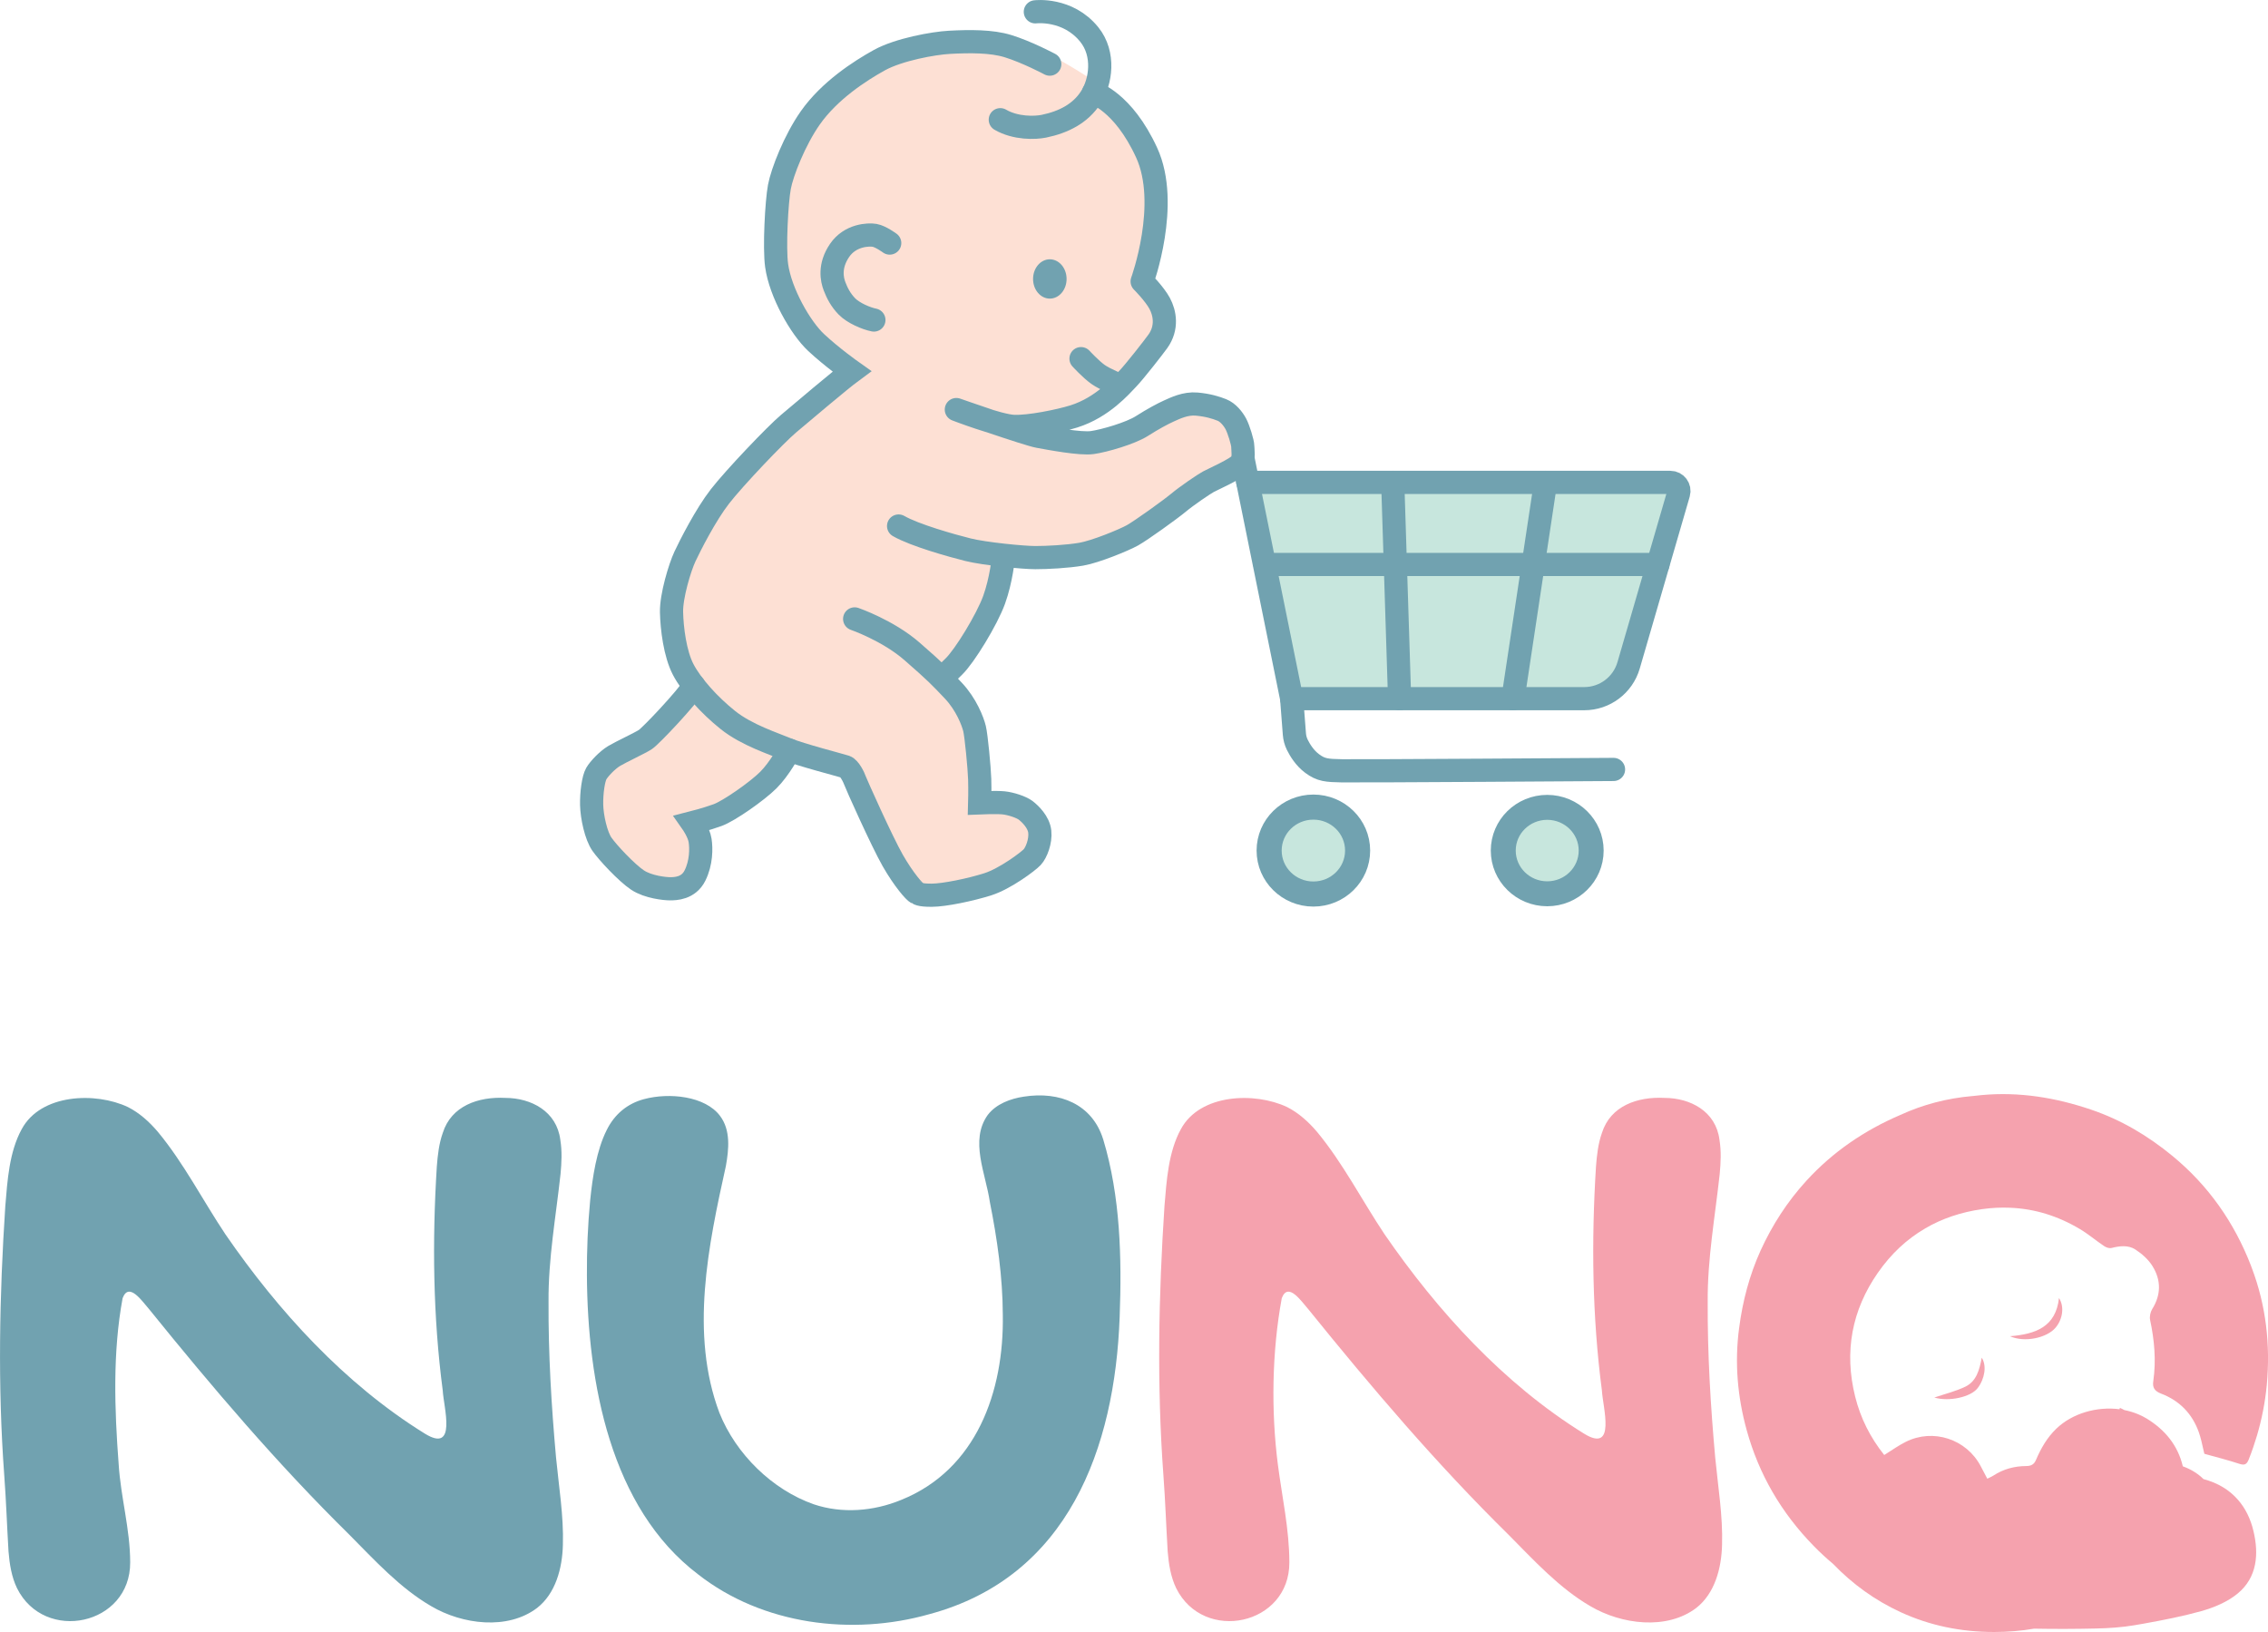 <?xml version="1.0" encoding="UTF-8"?>
<svg id="Layer_1" data-name="Layer 1" xmlns="http://www.w3.org/2000/svg" viewBox="0 0 978.21 703.91">
  <defs>
    <style>
      .cls-1, .cls-2, .cls-3, .cls-4 {
        stroke: #71a2b0;
        stroke-linecap: round;
      }

      .cls-1, .cls-2, .cls-4 {
        stroke-linejoin: round;
      }

      .cls-1, .cls-3 {
        fill: none;
        stroke-width: 10px;
      }

      .cls-2 {
        stroke-width: 10.82px;
      }

      .cls-2, .cls-5, .cls-4 {
        fill: #c7e6dd;
      }

      .cls-3 {
        stroke-miterlimit: 10;
      }

      .cls-6 {
        fill: #fde0d4;
      }

      .cls-7 {
        fill: #f5a2ae;
      }

      .cls-4 {
        stroke-width: 10.76px;
      }

      .cls-8 {
        fill: #71a2b0;
      }
    </style>
  </defs>
  <path class="cls-5" d="M557.11,301.35h126.19c8.86,0,16.65-5.85,19.13-14.36l21.56-74.18c.69-2.38-1.09-4.75-3.57-4.75h-182.22"/>
  <path class="cls-1" d="M536.07,197.56l21.04,103.79,1.17,15.23c.12,1.62.54,3.21,1.26,4.67,1.14,2.31,3.21,5.7,6.39,8.07,3.93,2.93,6.44,3,12.81,3.15s117.19-.59,117.19-.59"/>
  <path class="cls-1" d="M557.11,301.35h126.19c8.86,0,16.65-5.85,19.13-14.36l21.56-74.18c.69-2.38-1.09-4.75-3.57-4.75h-182.22"/>
  <line class="cls-1" x1="600.7" y1="208.06" x2="603.66" y2="301.35"/>
  <line class="cls-1" x1="652.55" y1="301.35" x2="666.62" y2="208.06"/>
  <line class="cls-1" x1="715.08" y1="243.47" x2="545.62" y2="243.47"/>
  <ellipse class="cls-4" cx="667.33" cy="366.87" rx="18.96" ry="18.64"/>
  <ellipse class="cls-2" cx="566.47" cy="366.87" rx="19.08" ry="18.75"/>
  <path class="cls-6" d="M536.03,192.5c0-1.63-1.78-7.41-2.96-9.63s-3.41-5.04-6.07-6.07c-2.67-1.04-5.93-2.07-10.81-2.52-4.89-.44-9.33,1.78-12,2.96-2.67,1.19-6.81,3.41-11.7,6.52-4.89,3.11-16.15,6.37-21.33,7.11s-18.37-1.78-23.26-2.67c-2.56-.47-12.18-3.62-20.74-6.52,3.92,1.17,7.71,2.12,10.07,2.22,6.67.3,19.62-2.33,25.93-4.3,12.44-3.89,20.44-13.33,23.3-16.3s11.27-13.72,12.99-16.15c4.15-5.85,2.96-12.15.74-16.3s-7.56-9.48-7.56-9.48c0,0,12.15-33.33,1.93-55.56s-15.74-25.83-15.74-25.83c-13.22-10.05-28.22-17.57-28.22-17.57,0,0-7.56.04-15.89-2.52-7.01-2.15-16.22-2.11-25.19-1.63-6.83.37-21.93,3.11-30.22,7.7-8.3,4.59-21.48,13.07-29.78,24.89-6.74,9.6-12.15,23.41-13.33,29.78s-2.26,26.2-1.19,33.93c1.63,11.67,10.22,26.81,17.04,33.19s15.41,12.44,15.41,12.44c-5.04,3.7-21.63,17.78-27.26,22.52-5.63,4.74-23.41,23.41-29.63,31.41s-12.89,21.19-15.11,25.93-5.93,17.04-5.78,24,1.48,17.93,5.04,24.74c1.16,2.21,2.74,4.6,4.62,7.04h0c-2.76,4.81-18.58,21.63-21.02,23.18-2.44,1.56-10.33,5.22-13.33,7s-6.56,5.56-7.78,7.67-2.11,8.22-2,13.44c.11,5.22,1.89,13.33,4.44,17,2.56,3.67,10.67,12.33,15.33,15.44,4.67,3.11,11.97,3.76,13.89,3.78,2.5.03,8.11-.11,10.89-5.67s2.78-11.78,2.22-15.22-3.44-7.56-3.44-7.56c0,0,6.11-1.56,11-3.33,4.89-1.78,17-10.22,21.89-15.11s9.11-12.87,9.11-12.87h0c6.52,2.45,22.44,6.57,24.12,7.13,1.78.59,3.7,4.59,4.15,5.93.44,1.33,11.56,26.22,16.3,34.52,4.74,8.3,9.48,13.63,10.37,13.93.89.3.89,1.04,6.37,1.04s16.89-2.37,24.3-4.74c7.41-2.37,17.33-9.78,19.11-11.7,1.78-1.93,3.7-6.81,3.26-10.96s-4.15-7.7-6.07-9.19c-1.93-1.48-6.52-2.96-9.63-3.26-3.11-.3-10.22,0-10.22,0,0,0,.15-5.33,0-10.22-.15-4.89-1.48-18.67-2.22-21.78-.74-3.11-3.56-10.52-9.19-16.44-3.54-3.72-5.55-5.87-9.13-9.19,2.81,2.21,4.56,3.63,4.56,3.63,0,0,.28-.37,4.87-4.82s14.22-20.15,17.33-28.74c3.11-8.59,4-18.22,4-18.22l-.07-1.04c5.74.63,11.25,1.04,13.85,1.04,5.19,0,13.78-.44,19.85-1.48,6.07-1.04,18.37-6.07,22.07-8.15,3.7-2.07,16.3-11.11,19.85-14.07,3.56-2.96,10.96-8,12.89-9.04,1.93-1.04,12.3-5.63,13.93-7.85s.89-5.78.89-7.41Z"/>
  <g>
    <path class="cls-3" d="M446.55,5.1s13.96-1.75,23.26,9.78c6.81,8.44,5.04,20.44.59,27.26s-11.56,10.52-20.15,12.3c-3.77.78-12.15,1.05-18.81-2.81"/>
    <path class="cls-1" d="M471.62,40s12.71,3.61,22.93,25.83-1.93,55.56-1.93,55.56c0,0,5.33,5.33,7.56,9.48s3.41,10.44-.74,16.3c-1.72,2.43-10.13,13.19-12.99,16.15s-10.86,12.41-23.3,16.3c-6.31,1.97-19.26,4.59-25.93,4.3s-24.74-7.26-24.74-7.26c0,0,30.52,10.67,35.41,11.56s18.07,3.41,23.26,2.67,16.44-4,21.33-7.11,9.04-5.33,11.7-6.52,7.11-3.41,12-2.96,8.15,1.48,10.81,2.52,4.89,3.85,6.07,6.07,2.96,8,2.96,9.63.74,5.19-.89,7.41-12,6.81-13.93,7.85-9.33,6.07-12.89,9.04-16.15,12-19.85,14.07-16,7.11-22.07,8.15-14.67,1.48-19.85,1.48-21.93-1.63-29.04-3.41-22.96-6.22-29.93-10.22"/>
    <path class="cls-3" d="M432.77,240.5s-.89,9.63-4,18.22-12.74,24.3-17.33,28.74-4.87,4.82-4.87,4.82"/>
    <path class="cls-3" d="M368.62,266.95s14.37,4.96,24.74,14,12.15,10.96,17.78,16.89,8.44,13.33,9.19,16.44,2.07,16.89,2.22,21.78,0,10.22,0,10.22c0,0,7.11-.3,10.22,0s7.7,1.78,9.63,3.26,5.63,5.04,6.07,9.19-1.48,9.04-3.26,10.96-11.7,9.33-19.11,11.7-18.81,4.74-24.3,4.74-5.48-.74-6.37-1.04-5.63-5.63-10.37-13.93-15.85-33.19-16.3-34.52-2.37-5.33-4.15-5.93-19.56-5.19-25.19-7.56-17.33-6.07-25.48-12.59-15.7-14.96-19.26-21.78-4.89-17.78-5.04-24.74,3.56-19.26,5.78-24,8.89-17.93,15.11-25.93,24-26.67,29.63-31.41,22.22-18.81,27.26-22.52c0,0-8.59-6.07-15.41-12.44s-15.41-21.52-17.04-33.19c-1.08-7.72,0-27.56,1.19-33.93s6.59-20.18,13.33-29.78c8.3-11.81,21.48-20.3,29.78-24.89s23.39-7.34,30.22-7.7c8.96-.48,18.18-.52,25.19,1.63,8.33,2.56,18.1,7.78,18.1,7.78"/>
    <path class="cls-3" d="M340.51,323.59s-4.22,7.99-9.11,12.87-17,13.33-21.89,15.11-11,3.33-11,3.33c0,0,2.89,4.11,3.44,7.56s.56,9.67-2.22,15.22-8.39,5.69-10.89,5.67c-1.92-.02-9.22-.67-13.89-3.78s-12.78-11.78-15.33-15.44-4.33-11.78-4.44-17,.78-11.33,2-13.44,4.78-5.89,7.78-7.67,10.89-5.44,13.33-7,18.27-18.38,21.02-23.19"/>
    <path class="cls-3" d="M383.74,104.84s-3.93-2.89-6.52-3.33-10.52-.22-15.11,6.52-3.26,12.59-2.15,15.48,2.59,5.85,5.33,8.67,8.3,5.19,11.63,5.85"/>
    <path class="cls-3" d="M466.25,154.69s4.19,4.56,7.3,6.78,9.63,4.76,9.63,4.76"/>
    <ellipse class="cls-8" cx="452.8" cy="120.32" rx="7.23" ry="8.48"/>
  </g>
  <g>
    <path class="cls-8" d="M241.69,491.8c.78,4.75.53,9.72.08,14.55-1.99,18.3-5.33,36.66-5.18,55.17-.11,22.44,1.23,44.89,3.24,67.18,1.17,12.24,3.33,25.17,2.95,37.63-.25,10.19-3.16,20.99-11.13,27.22-12.69,9.65-32.25,7.15-45.65-.76-13.46-7.79-24.48-19.91-35.34-30.85-30.92-30.42-59.02-63.45-86.28-97.18-2.99-3.36-8.75-12.09-11.5-4.82-4.31,23.31-3.5,47.9-1.7,71.61.89,14.19,4.96,28.09,4.97,42.31.15,27.16-36.94,35.02-48.81,11.17-2.36-4.89-3.23-10.41-3.67-15.87-.66-10.95-1.02-21.9-1.84-32.84-2.85-38.67-2.09-77.49.46-116.15.91-11.06,1.7-23.34,7.06-33.11,8.23-15.34,31.9-16.14,45.82-9.56,4.9,2.47,9.23,6.34,12.94,10.72,11.19,13.5,19.42,29.66,29.13,44.19,22.73,32.99,51.29,64.45,85.96,85.92,14.09,8.73,8.12-11.35,7.76-18.55-4.2-31.94-4.58-64.47-2.55-96.73.37-4.85.95-9.91,2.58-14.45,3.67-11.6,15.28-15.65,26.98-15.05,11.25.04,22.13,5.85,23.69,18.02l.04.24Z"/>
    <path class="cls-7" d="M741.65,491.8c.78,4.75.53,9.72.08,14.55-1.99,18.3-5.33,36.66-5.18,55.17-.11,22.44,1.23,44.89,3.24,67.18,1.17,12.24,3.33,25.17,2.95,37.63-.25,10.19-3.16,20.99-11.13,27.22-12.69,9.65-32.25,7.15-45.65-.76-13.46-7.79-24.48-19.91-35.34-30.85-30.92-30.42-59.02-63.45-86.28-97.18-2.99-3.36-8.75-12.09-11.5-4.82-4.31,23.31-4.59,49.04-1.7,71.61,1.81,14.1,4.96,28.09,4.97,42.31.15,27.16-36.94,35.02-48.81,11.17-2.36-4.89-3.23-10.41-3.67-15.87-.66-10.95-1.02-21.9-1.84-32.84-2.85-38.67-2.09-77.49.46-116.15.91-11.06,1.7-23.34,7.06-33.11,8.23-15.34,31.9-16.14,45.82-9.56,4.9,2.47,9.23,6.34,12.94,10.72,11.19,13.5,19.42,29.66,29.13,44.19,22.73,32.99,51.29,64.45,85.96,85.92,14.09,8.73,8.12-11.35,7.76-18.55-4.2-31.94-4.58-64.47-2.55-96.73.37-4.85.95-9.91,2.58-14.45,3.67-11.6,15.28-15.65,26.98-15.05,11.25.04,22.13,5.85,23.69,18.02l.04.24Z"/>
    <path class="cls-8" d="M475.77,491.3c-4.72-15.04-18.68-20.7-34.14-18.3-5.82.86-11.99,3.16-15.62,7.92-7.86,11.02-.86,25.2.93,37.57,3.17,15.88,5.53,32.34,5.58,48.61.57,33.02-11.34,66.82-43.91,79.88-11.85,4.87-25.38,5.97-37.6,1.87-17.93-6.29-33.6-21.65-40.72-39.45-12.83-34.09-4.79-72.23,2.78-106.44,1.29-7.2,2.15-15.49-2.52-21.66-6.37-8.51-21.82-10.17-32.81-7.21-7.11,1.89-12.71,6.49-16.09,13.38-4.34,8.64-6.09,20.21-7.11,30.33-1.04,10.95-1.45,21.39-1.4,32.34.28,45.96,10.04,100.23,48,128.95,27.68,21.67,66.29,26.63,99.74,17.13,59.84-16.09,79.99-71.59,82.04-128.19.94-25.44.34-51.88-7.07-76.5l-.08-.24Z"/>
    <g>
      <path class="cls-7" d="M971.21,546.88c-.1-.34-.22-.67-.36-1.01-7.21-18.61-18.32-34.5-33.83-47.27-10.56-8.7-22.1-15.56-35.03-19.96-15.34-5.22-31.07-7.81-47.34-6.3-1.27.12-2.57.26-3.85.41h-.07c-11.01.96-21.35,3.68-31.04,8.13-.05.02-.12.05-.17.07-15.32,6.59-28.93,15.8-40.35,28.28-8.27,9.02-14.81,19.19-19.84,30.22-4.78,10.58-7.72,21.74-9.23,33.35-2,14.98-.7,29.72,3.27,44.07,5.24,19.04,14.93,35.63,28.83,49.87,2.69,2.77,5.51,5.36,8.39,7.77,8.49,8.82,18.2,15.8,29.21,20.87,12.31,5.67,25.75,8.54,40.27,8.54,5.94,0,11.66-.48,17.24-1.44,8.94.17,17.89.14,26.83-.07,5.55-.12,11.18-.5,16.66-1.44,1.32-.24,2.69-.48,4.02-.7,8.25-1.49,16.52-3.1,24.57-5.34,5.53-1.56,11.35-3.97,15.73-7.6,8.49-6.97,9.16-17.14,6.83-26.91-1.27-5.41-3.53-9.91-6.68-13.51-3.73-4.3-8.73-7.31-14.88-8.94-2.43-2.4-5.43-4.26-8.92-5.51-2.14-9.02-7.6-15.68-15.51-20.56-1.15-.7-2.38-1.32-3.63-1.85-1.95-.82-3.97-1.44-6.06-1.85-.63-.36-1.27-.67-1.95-.96-.05.19-.1.41-.14.6-9.74-1.27-20.32,1.71-27.27,8.39-3.99,3.85-6.61,8.44-8.73,13.39-.84,2.02-2.09,2.69-4.21,2.72-5.07.02-9.83,1.27-14.16,4.09-.82.53-1.76.91-2.67,1.37-1.03-1.92-1.92-3.63-2.81-5.34-6.11-11.73-20.56-16.52-32.41-10.53-2.98,1.49-5.79,3.49-8.7,5.31-.17.12-.36.22-.53.34-6.03-7.55-10.22-15.87-12.55-25.22-4.81-19.33-1.42-37.27,9.81-53.4,5.63-8.08,12.41-14.45,20.29-19.04.02-.05.05-.07.1-.07,7.26-4.26,15.46-7.02,24.57-8.32,4.11-.58,8.1-.77,12.05-.6,10.58.43,20.56,3.51,30.03,9.14,3.65,2.14,6.9,4.95,10.41,7.31.89.63,2.26,1.15,3.25.91h.05c3.56-.91,7.26-1.35,10.34.67,2.84,1.85,5.63,4.33,7.38,7.19,3.7,5.99,3.73,12.26-.14,18.47-.79,1.3-1.23,3.25-.91,4.74,1.85,8.7,2.64,17.46,1.37,26.33-.43,2.81.53,4.33,3.41,5.43,7.91,3.01,13.42,8.68,16.23,16.66.89,2.5,1.44,5.17,1.95,7.45.14.65.29,1.25.43,1.83,5.39,1.51,10.27,2.72,15.03,4.3,2.26.75,3.22.36,4.11-1.85,1.35-3.39,2.52-6.83,3.56-10.32,2.09-7.09,3.53-14.38,4.23-21.86,1.59-17.34-.31-34.19-6.47-50.45Z"/>
      <path class="cls-7" d="M847.68,598.1c-4.28,2.05-9,3.19-13.38,4.68,6.19,1.88,15.7-.13,18.7-4.08,3.03-3.99,3.99-9.65,1.74-13.1-.96,5.28-2.33,10.23-7.07,12.5Z"/>
      <path class="cls-7" d="M866.94,576.35c6.35,2.84,15.91.72,19.64-3.69,3.07-3.63,3.9-9.06,1.48-12.78-1.37,12.41-10.02,15.58-21.13,16.46Z"/>
    </g>
  </g>
</svg>